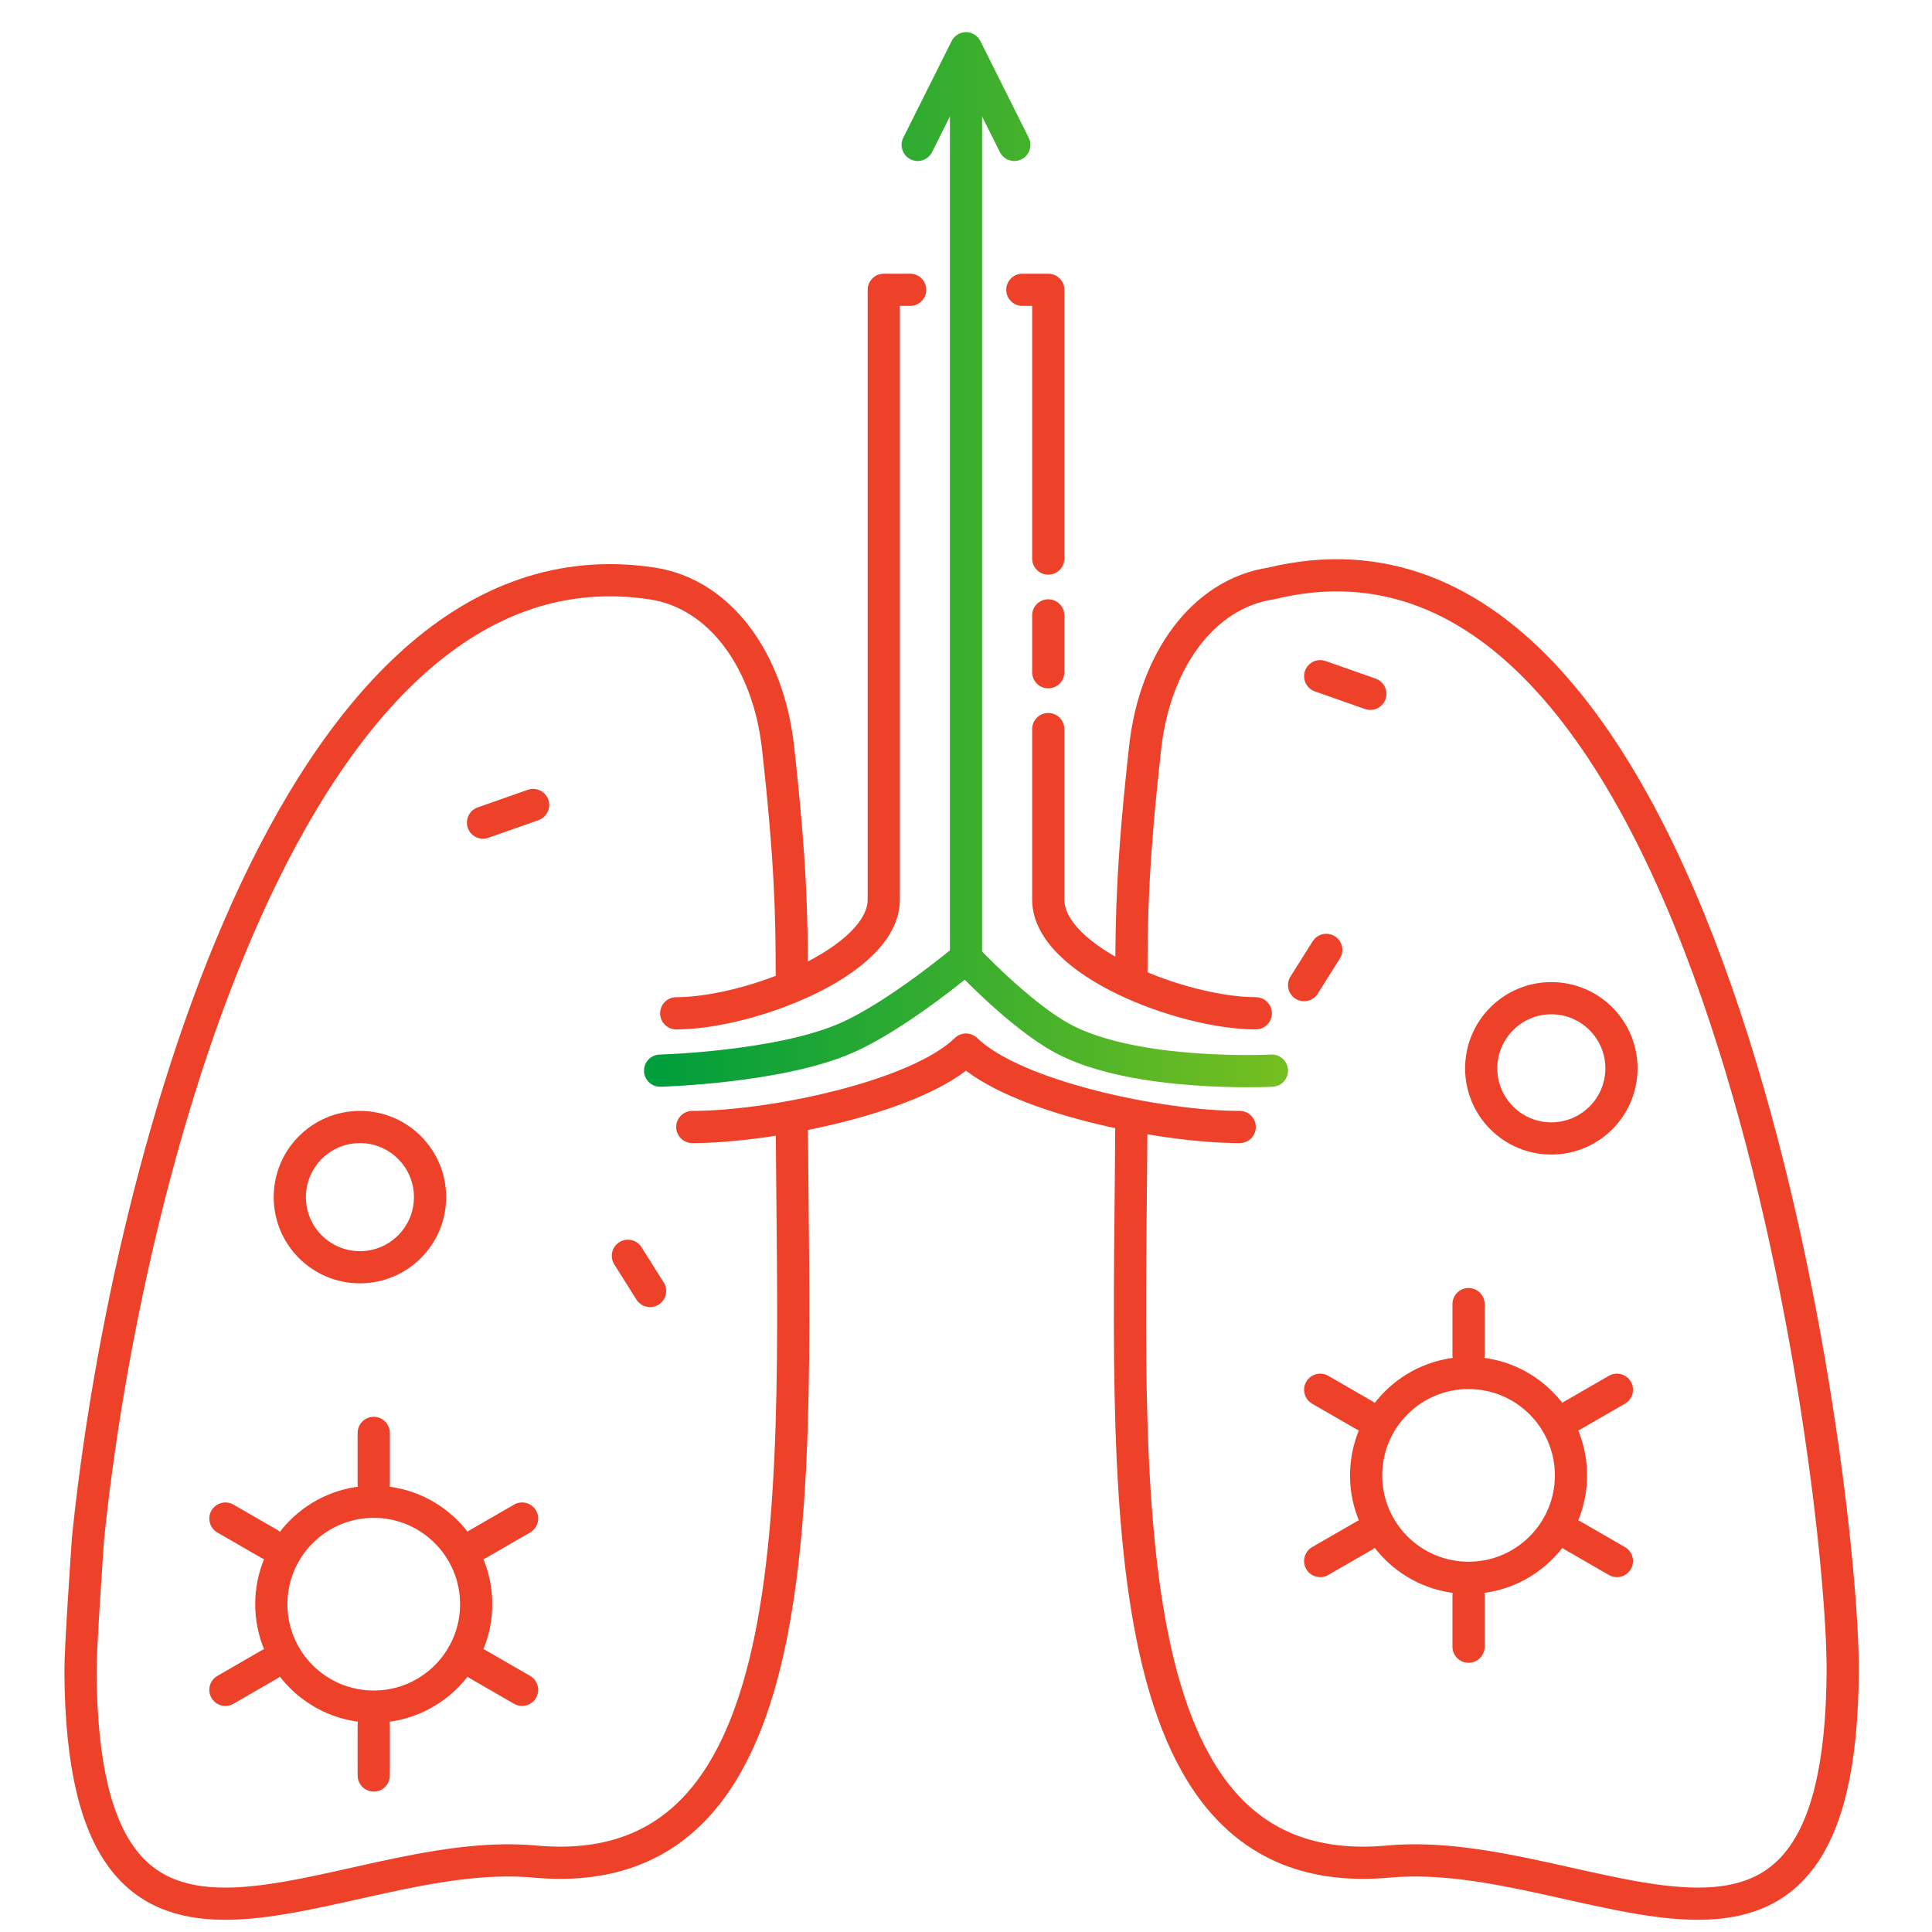 <svg width="120" height="120" viewBox="0 0 120 120" fill="none" xmlns="http://www.w3.org/2000/svg">
<path d="M96.355 70.711C98.761 70.711 100.711 68.761 100.711 66.355C100.711 63.95 98.761 62 96.355 62C93.95 62 92 63.95 92 66.355C92 68.761 93.95 70.711 96.355 70.711Z" stroke="#EE4129" stroke-width="2" stroke-miterlimit="10" stroke-linecap="round" stroke-linejoin="round"/>
<path d="M91.214 98.002C94.728 98.002 97.576 95.153 97.576 91.64C97.576 88.126 94.728 85.277 91.214 85.277C87.7 85.277 84.852 88.126 84.852 91.64C84.852 95.153 87.7 98.002 91.214 98.002Z" stroke="#EE4129" stroke-width="2" stroke-miterlimit="10" stroke-linecap="round" stroke-linejoin="round"/>
<path d="M91.214 84.181V81" stroke="#EE4129" stroke-width="2" stroke-miterlimit="10" stroke-linecap="round" stroke-linejoin="round"/>
<path d="M91.214 102.279V99.098" stroke="#EE4129" stroke-width="2" stroke-miterlimit="10" stroke-linecap="round" stroke-linejoin="round"/>
<path d="M84.755 87.91L82 86.32" stroke="#EE4129" stroke-width="2" stroke-miterlimit="10" stroke-linecap="round" stroke-linejoin="round"/>
<path d="M100.429 96.959L97.674 95.369" stroke="#EE4129" stroke-width="2" stroke-miterlimit="10" stroke-linecap="round" stroke-linejoin="round"/>
<path d="M84.755 95.369L82 96.959" stroke="#EE4129" stroke-width="2" stroke-miterlimit="10" stroke-linecap="round" stroke-linejoin="round"/>
<path d="M100.429 86.32L97.674 87.91" stroke="#EE4129" stroke-width="2" stroke-miterlimit="10" stroke-linecap="round" stroke-linejoin="round"/>
<path d="M82.377 59L81 61.187" stroke="#EE4129" stroke-width="2" stroke-miterlimit="10" stroke-linecap="round" stroke-linejoin="round"/>
<path d="M82 42L85.113 43.094" stroke="#EE4129" stroke-width="2" stroke-miterlimit="10" stroke-linecap="round" stroke-linejoin="round"/>
<path d="M22.355 78.711C24.761 78.711 26.711 76.761 26.711 74.355C26.711 71.95 24.761 70 22.355 70C19.95 70 18 71.95 18 74.355C18 76.761 19.95 78.711 22.355 78.711Z" stroke="#EE4129" stroke-width="2" stroke-miterlimit="10" stroke-linecap="round" stroke-linejoin="round"/>
<path d="M23.214 106.002C26.728 106.002 29.576 103.154 29.576 99.64C29.576 96.126 26.728 93.277 23.214 93.277C19.7 93.277 16.852 96.126 16.852 99.64C16.852 103.154 19.7 106.002 23.214 106.002Z" stroke="#EE4129" stroke-width="2" stroke-miterlimit="10" stroke-linecap="round" stroke-linejoin="round"/>
<path d="M23.214 92.181V89" stroke="#EE4129" stroke-width="2" stroke-miterlimit="10" stroke-linecap="round" stroke-linejoin="round"/>
<path d="M23.214 110.279V107.098" stroke="#EE4129" stroke-width="2" stroke-miterlimit="10" stroke-linecap="round" stroke-linejoin="round"/>
<path d="M29.674 95.91L32.428 94.32" stroke="#EE4129" stroke-width="2" stroke-miterlimit="10" stroke-linecap="round" stroke-linejoin="round"/>
<path d="M14 104.959L16.755 103.369" stroke="#EE4129" stroke-width="2" stroke-miterlimit="10" stroke-linecap="round" stroke-linejoin="round"/>
<path d="M29.674 103.369L32.428 104.959" stroke="#EE4129" stroke-width="2" stroke-miterlimit="10" stroke-linecap="round" stroke-linejoin="round"/>
<path d="M14 94.32L16.755 95.91" stroke="#EE4129" stroke-width="2" stroke-miterlimit="10" stroke-linecap="round" stroke-linejoin="round"/>
<path d="M39 78L40.377 80.187" stroke="#EE4129" stroke-width="2" stroke-miterlimit="10" stroke-linecap="round" stroke-linejoin="round"/>
<path d="M33.113 50L30 51.094" stroke="#EE4129" stroke-width="2" stroke-miterlimit="10" stroke-linecap="round" stroke-linejoin="round"/>
<path d="M65.109 45.285V55.877C65.109 59.747 73.497 62.938 78 62.938M77 70C72.105 70 63.017 68.135 60 65.192C56.983 68.135 47.896 70 43 70M42 62.938C46.503 62.938 54.892 59.747 54.892 55.877V18H56.531M65.109 34.693V18L63.5 18M65.109 38.223V41.754" stroke="#EE4129" stroke-width="2" stroke-miterlimit="22.926" stroke-linecap="round" stroke-linejoin="round"/>
<path d="M60 3V59.5M60 3L57 9M60 3L63 9M60 59.5C60 59.5 55.732 63.106 52.5 64.5C48.314 66.305 41 66.5 41 66.5M60 59.5C60 59.5 63.315 63.053 66 64.5C70.522 66.937 79 66.5 79 66.5" stroke="url(#paint0_linear_6440_5416)" stroke-width="2" stroke-linecap="round" stroke-linejoin="round"/>
<path d="M70.273 69.528C70.153 92.068 68.528 117.247 86.241 115.624C98.746 114.478 114.339 127.676 114.453 103.792C114.508 92.257 106.742 29.5 78.958 36.238C74.701 36.878 71.727 41.069 71.131 46.404C70.34 53.489 70.278 56.89 70.273 60.497M49.18 69.528C49.3 92.068 50.925 117.247 33.212 115.624C20.707 114.478 5.114 127.676 5 103.792C4.994 102.45 5.345 97.372 5.463 95.611C7.66 73.785 17.899 32.843 40.495 36.238C44.752 36.877 47.726 41.069 48.322 46.404C49.113 53.489 49.175 56.89 49.18 60.497" stroke="#EE4129" stroke-width="2" stroke-miterlimit="22.926" stroke-linecap="round"/>
<defs>
<linearGradient id="paint0_linear_6440_5416" x1="79" y1="34.765" x2="41" y2="34.765" gradientUnits="userSpaceOnUse">
<stop stop-color="#73BE20"/>
<stop offset="1" stop-color="#009E3C"/>
</linearGradient>
</defs>
</svg>
